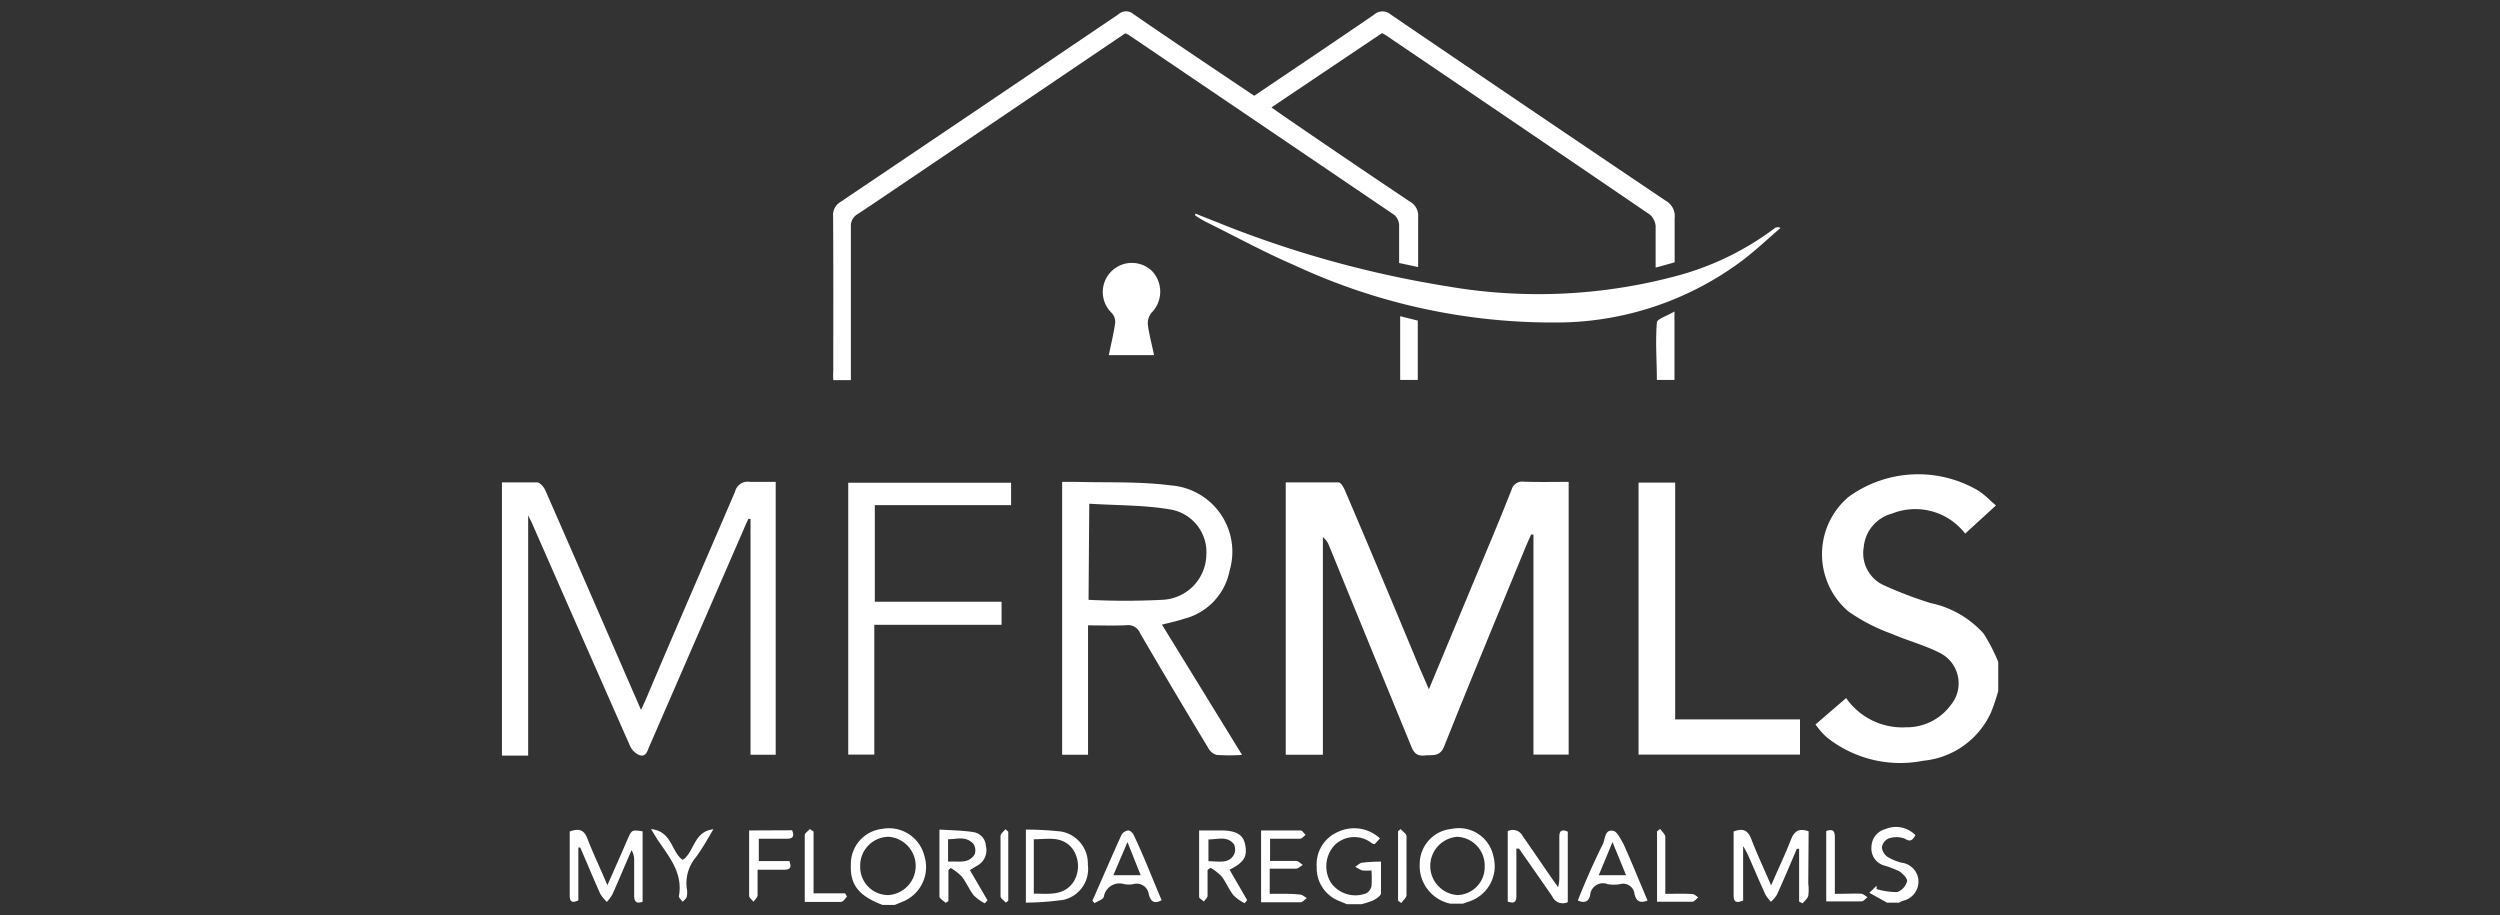<svg xmlns="http://www.w3.org/2000/svg" viewBox="0 0 142 52">
    <rect x="0" y="0" width="142" height="52" fill="#333333" stroke="none"/>
    <defs>
        <style>
            .cls-1{fill:#fff}
        </style>
    </defs>
    <g id="Layer_1" data-name="Layer 1">
        <path class="cls-1" d="M42.63 42.87h1.43v-15.5H42.6a.74.74 0 0 0-.85.56c-1.67 3.89-3.36 7.76-5 11.64-.09.22-.19.43-.34.75l-.82-1.88q-2.3-5.3-4.61-10.58c-.08-.19-.3-.45-.47-.46h-2v15.52H30V29.27c.15.31.23.46.29.61q2.75 6.27 5.51 12.52a1.06 1.06 0 0 0 .51.49c.39.13.46-.24.57-.49L42.27 30c.07-.18.16-.36.24-.53h.12zM112.68 36a5.55 5.55 0 0 0-3-1.74 22.61 22.61 0 0 1-2.64-1 2 2 0 0 1-1.18-2.18 2.17 2.17 0 0 1 1.61-1.91 3.57 3.57 0 0 1 4.15 1.14l1.75-1.6c-.36-.31-.63-.6-1-.84a6.73 6.73 0 0 0-7.38.36 4.27 4.27 0 0 0 0 6.5 10.31 10.31 0 0 0 2.46 1.27c.92.4 1.9.65 2.78 1.11a1.93 1.93 0 0 1 .58 2.93 3.1 3.1 0 0 1-2.54 1.27 3.89 3.89 0 0 1-3.41-1.66l-1.74 1.5c.13.17.23.31.35.44a3.34 3.34 0 0 0 .33.32 6.69 6.69 0 0 0 5.44 1.3 4.71 4.71 0 0 0 3.86-2.77 11.87 11.87 0 0 0 .4-1.19V37.6a10.15 10.15 0 0 0-.82-1.6zM50.11 47.08a2 2 0 0 0-1.78 2c-.06 1.16.43 1.8 1.8 2.32h.69l.51-.21a2.12 2.12 0 0 0 1.17-2.59 2.07 2.07 0 0 0-2.39-1.52zm.34 3.76a1.59 1.59 0 0 1-1.59-1.63 1.63 1.63 0 0 1 1.62-1.68 1.66 1.66 0 0 1 0 3.31zM82.46 47.08a2 2 0 0 0-1.82 2 2.19 2.19 0 0 0 1.75 2.25h.7l.37-.13a2.11 2.11 0 0 0 1.37-2.54 2 2 0 0 0-2.37-1.58zm.31 3.76a1.66 1.66 0 0 1 0-3.31 1.63 1.63 0 0 1 1.56 1.67 1.59 1.59 0 0 1-1.56 1.64zM77.39 49c-.14 0-.27.15-.41.23a2.4 2.4 0 0 0 .38.21 2.9 2.9 0 0 0 .54 0 6.66 6.66 0 0 1 0 .9.61.61 0 0 1-.3.4 1.7 1.7 0 0 1-2-.6 1.77 1.77 0 0 1 .2-2.13 1.59 1.59 0 0 1 2.11-.12.56.56 0 0 0 .17.06l.3-.33a2.15 2.15 0 0 0-2.38-.37 2 2 0 0 0-1.21 2 2 2 0 0 0 1.21 1.9l.51.21h.81a4.1 4.1 0 0 0 .7-.23c.17-.09.41-.25.42-.39v-1.8a9 9 0 0 0-1.05.06zM108 49a3.07 3.07 0 0 1-.79-.33.76.76 0 0 1-.32-.54.67.67 0 0 1 .37-.5 1.37 1.37 0 0 1 .92 0c.36.23.46.06.62-.19a1.54 1.54 0 0 0-1.7-.35 1.06 1.06 0 0 0-.8 1 1 1 0 0 0 .72 1.07 5.48 5.48 0 0 1 .86.33c.2.13.48.42.44.57a.92.92 0 0 1-.55.61 4.06 4.06 0 0 1-1.18-.17v-.19l-.41.4 1 .56h.69a1.74 1.74 0 0 1 .19-.1 1.12 1.12 0 0 0 .91-1.12A1.09 1.09 0 0 0 108 49zM86.54 27.36a.62.62 0 0 0-.68.45c-.79 2-1.61 3.92-2.42 5.87l-2.28 5.47-.61-1.41q-2.07-5-4.16-9.89c-.08-.18-.23-.45-.36-.45h-3v15.47h2.11V30.51a1.1 1.1 0 0 1 .35.48q2.32 5.69 4.66 11.38c.15.39.33.59.78.54s.85.1 1.1-.52c1.51-3.79 3.08-7.56 4.63-11.33.1-.24.21-.47.31-.7h.13v12.5h2V27.37c-.83 0-1.69.02-2.56-.01zM47.33 21.05a4.56 4.56 0 0 0 0 .54h1V21v-8.1a.78.78 0 0 1 .4-.75c.9-.59 1.79-1.2 2.68-1.8l12.51-8.46.17.08q7.56 5.12 15.11 10.24a.83.83 0 0 1 .27.57v2.16l1.08.23v-2.83a.91.91 0 0 0-.47-.89q-3.69-2.47-7.37-5l-.49-.35 6.28-4.22.2.11q7.5 5.08 15 10.19a1 1 0 0 1 .34.64v2.38l1.08-.3v-2.5a1 1 0 0 0-.51-1Q86.8 6.14 79 .83a.71.71 0 0 0-.95 0c-2.26 1.55-4.53 3.07-6.81 4.61-2.3-1.54-4.58-3.07-6.85-4.63a.64.64 0 0 0-.86 0q-7.89 5.34-15.79 10.66a.85.85 0 0 0-.42.8c.02 2.93.01 5.85.01 8.78zM64 35.51a.73.73 0 0 1 .76.46q1.9 3.26 3.86 6.5a.8.8 0 0 0 .48.41 11.37 11.37 0 0 0 1.45 0L66 35.48c.48-.12.89-.21 1.28-.34a3.51 3.51 0 0 0 2.56-2.72 3.78 3.78 0 0 0-3.34-4.85c-1.79-.23-3.61-.15-5.42-.2h-.75v15.5h1.47v-7.35c.79 0 1.48.03 2.2-.01zm-2.13-6.9c1.52.1 3.07.07 4.56.32a2.46 2.46 0 0 1 2.09 2.61A2.61 2.61 0 0 1 66 34.07a41.32 41.32 0 0 1-4.17 0zM93.07 42.86h9.17v-2h-7.09V27.41h-2.08zM48.18 42.86h1.48v-7.37h7.23v-1.31h-7.2v-5.49h7.74v-1.27h-9.25z"/>
        <path class="cls-1" d="M82.25 16.27a60.32 60.32 0 0 1-13.2-3.68l-1.16-.46v.11a6.34 6.34 0 0 0 .62.37c1.68.83 3.34 1.74 5.07 2.48a34.67 34.67 0 0 0 15.34 3.22 17.63 17.63 0 0 0 10-3.48c.77-.58 1.48-1.25 2.21-1.88a.29.29 0 0 0-.31 0 16.22 16.22 0 0 1-5.29 2.64 30.3 30.3 0 0 1-13.28.68zM65.42 15.38a1.65 1.65 0 1 0-2.26 2.41.76.76 0 0 1 .18.58c-.09.59-.23 1.18-.36 1.8h2.57c-.13-.63-.28-1.17-.35-1.71a.94.94 0 0 1 .2-.69 1.7 1.7 0 0 0 .02-2.39zM102.73 47.22c-.57-.2-.81 0-1 .46-.33.85-.73 1.68-1.13 2.61-.41-.95-.8-1.78-1.13-2.64-.2-.51-.49-.62-1-.42v3.64c0 .44.23.4.54.28v-3.09a5.3 5.3 0 0 1 .28.51c.33.75.65 1.51 1 2.27a2.63 2.63 0 0 0 .3.38 1.85 1.85 0 0 0 .34-.4c.39-.86.76-1.74 1.13-2.61h.13v3l.2.1c.11-.14.28-.27.32-.43a2.65 2.65 0 0 0 0-.69zM35.65 47.66c-.36.84-.73 1.67-1.15 2.62-.42-1-.81-1.8-1.14-2.66-.19-.49-.47-.58-1-.39v3.65c0 .36.16.42.49.26v-3h.11c.38.88.75 1.77 1.14 2.64a2.6 2.6 0 0 0 .37.45 2.59 2.59 0 0 0 .32-.44c.37-.83.72-1.67 1.08-2.5a1 1 0 0 1 .15.56v2c0 .35.11.5.48.37v-4c-.61-.09-.61-.1-.85.44zM88.57 47.56v2.25c0 .15 0 .3-.07.58-.72-1-1.37-2-2-2.88a.63.63 0 0 0-.86-.3v4c.41.14.5 0 .49-.39V48.2h.15c.63.91 1.27 1.81 1.89 2.72a.65.65 0 0 0 .88.32v-4c-.33-.15-.49-.07-.48.32zM60.27 47.23a19.32 19.32 0 0 0-2-.11v4.15a16.3 16.3 0 0 0 2.14-.16 1.8 1.8 0 0 0 1.38-2 1.84 1.84 0 0 0-1.52-1.88zm.73 2.82c-.54.85-1.4.71-2.28.71v-3.09c.8 0 1.6-.21 2.19.53a1.7 1.7 0 0 1 .09 1.85zM55.47 49.19a1 1 0 0 0 .53-1.14.84.84 0 0 0-.73-.79c-.61-.09-1.24-.1-1.91-.14v3.8c0 .12.23.24.35.36l.16-.1v-1.76l.13-.12a3 3 0 0 1 .63.49c.26.33.42.74.68 1.07a2.9 2.9 0 0 0 .62.45l.16-.17-1-1.72zm-1.62-.25v-1.27c.5 0 1-.2 1.43.25a.67.67 0 0 1 .08.61c-.36.56-.93.37-1.51.41zM70.73 48c-.1-.56-.46-.8-1.26-.83h-1.36v3.77c0 .09.18.18.27.27.07-.11.2-.21.21-.32v-1.48l.17-.12a3.12 3.12 0 0 1 .63.49c.25.33.41.74.67 1.07a2.47 2.47 0 0 0 .63.45l.15-.17-1-1.73c.79-.4 1.02-.72.89-1.4zm-2.09.9v-1.22c.52 0 1.06-.21 1.44.26a.68.68 0 0 1 0 .62c-.31.53-.89.35-1.44.36zM72.12 50.77v-1.43h1.49c.13 0 .26-.14.39-.21-.12-.08-.24-.22-.37-.23h-1.49v-1.26h1.7c.11 0 .21-.14.32-.22-.1-.09-.19-.25-.29-.25h-2.24v4.08h2.24c.12 0 .24-.16.36-.24-.13-.07-.26-.2-.39-.2-.57-.06-1.14-.04-1.72-.04zM64.08 47.17a.53.53 0 0 0-.38.25c-.56 1.24-1.1 2.49-1.65 3.74l.12.14c.19-.12.49-.21.53-.37a.9.9 0 0 1 1.16-.71 1.46 1.46 0 0 0 .51 0 .69.69 0 0 1 .88.58c.1.37.29.58.73.33-.53-1.24-1-2.48-1.59-3.71-.05-.12-.22-.26-.31-.25zm-.84 2.54l.8-1.88.75 1.88zM91.63 47.19c-.48-.1-.45.46-.59.76-.5 1-1 2.13-1.42 3.2.4.17.62.05.7-.3a.73.73 0 0 1 1-.63 2 2 0 0 0 .69 0 .65.65 0 0 1 .83.56c.08.33.25.57.74.37-.46-1.09-.89-2.15-1.36-3.2-.17-.29-.36-.72-.59-.76zm-.82 2.52l.78-1.88.77 1.88zM42.55 47.17v3.7c0 .12.16.24.25.35.08-.12.22-.24.23-.36V49.4h1.51c.36 0 .42-.14.3-.49H43.1v-1.27h1.6c.37 0 .42-.17.29-.48zM95.11 17.69c-.43.26-1 .43-1 .63-.09 1.08 0 2.17 0 3.26h1zM80.53 21.58v-3.37l-1-.25v3.62zM38.77 48.84c-.65-.46-.58-1.61-1.79-1.75.19.31.3.5.42.68.65.95 1.4 1.86 1.16 3.14 0 .09.14.21.22.31.08-.09.2-.18.23-.29a1.18 1.18 0 0 0 0-.46 2.28 2.28 0 0 1 .51-1.77c.35-.47.65-1 1-1.6-1.14.13-1.08 1.33-1.75 1.74zM94.59 50.77v-.69-2.54c0-.15-.19-.3-.29-.46l-.18.14v4h2c.11 0 .23-.16.34-.25-.11-.07-.22-.19-.34-.19-.5-.03-.98-.01-1.53-.01zM104.22 50.77v-.68-2.54c0-.38-.14-.47-.49-.35v4h2c.12 0 .23-.16.35-.24-.13-.07-.26-.2-.39-.2-.5-.01-.96.01-1.47.01zM46.21 50.74v-3.51l-.21-.14c-.1.12-.29.23-.29.35v3.79h2.06c.12 0 .23-.19.34-.3l-.11-.19zM79.56 47.09l-.15.12v3.95l.18.13c.11-.15.3-.3.3-.46V47.5c0-.14-.22-.27-.33-.41zM56.83 47.49v3.41c0 .13.2.25.3.37l.14-.11v-3.92l-.16-.14c-.11.13-.28.26-.28.39z"/>
    </g>
</svg>
